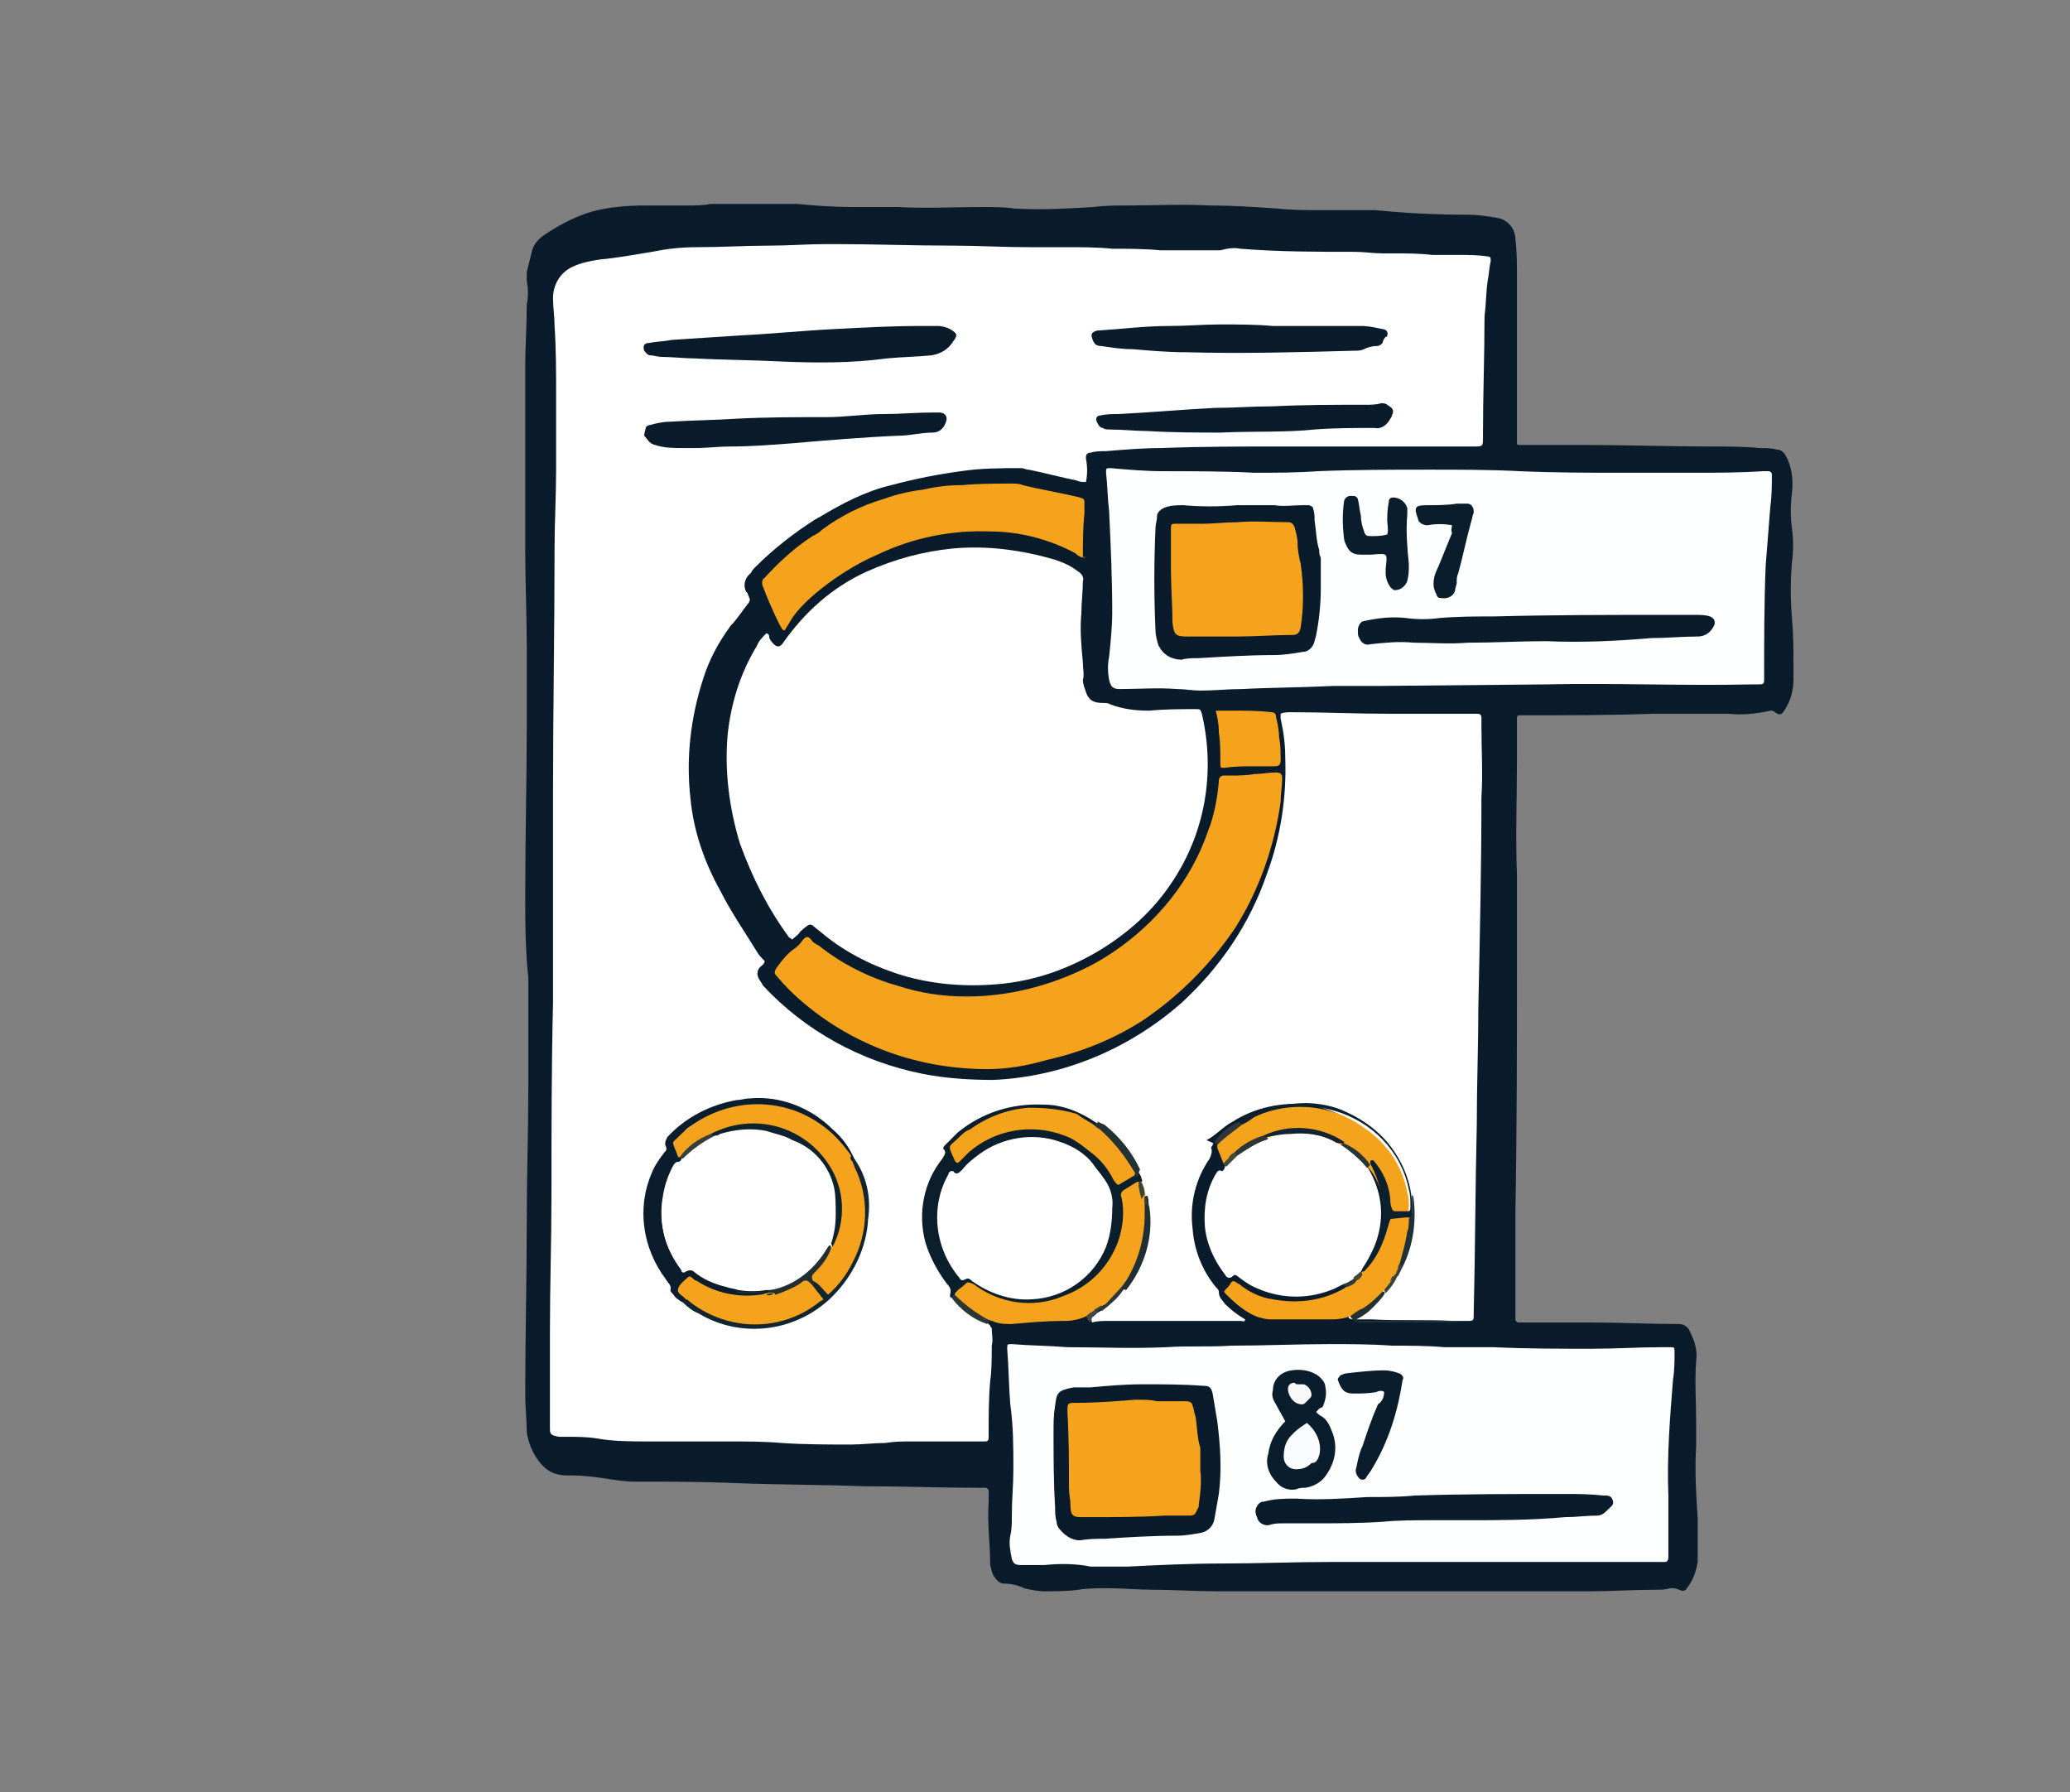 <?xml version="1.0" encoding="utf-8"?>
<!-- Generator: Adobe Illustrator 26.2.1, SVG Export Plug-In . SVG Version: 6.00 Build 0)  -->
<svg version="1.1" id="Layer_1" xmlns="http://www.w3.org/2000/svg" xmlns:xlink="http://www.w3.org/1999/xlink" x="0px" y="0px"
	 viewBox="0 0 134 116" style="enable-background:new 0 0 134 116;" xml:space="preserve">
<rect x="0" y="0" width="134" height="116" fill="#808080" stroke="none"/>
<style type="text/css">
	.st0{clip-path:url(#SVGID_00000070119733516906505800000018327279913168484262_);}
	.st1{fill:#0A1C2C;}
	.st2{fill:#FFFFFF;}
	.st3{fill:#FEFFFF;}
	.st4{fill:#F5A31D;}
	.st5{fill:#F4A31D;}
	.st6{fill:#233134;}
	.st7{fill:#2C3634;}
	.st8{fill:#2E3838;}
	.st9{fill:#44493A;}
	.st10{fill:#2E3B3D;}
	.st11{fill:#424844;}
	.st12{fill:#0B1E2C;}
	.st13{fill:#0B1D2D;}
	.st14{fill:#0C202D;}
	.st15{fill:#132530;}
	.st16{fill:#202F34;}
	.st17{fill:#253234;}
	.st18{fill:#1F3038;}
	.st19{fill:#2B3839;}
	.st20{fill:#37413E;}
	.st21{fill:#39433F;}
	.st22{fill:#333E3E;}
	.st23{fill:#373D33;}
	.st24{fill:#0A1D2D;}
	.st25{fill:#132430;}
	.st26{fill:#283536;}
	.st27{fill:#2C3635;}
	.st28{fill:#424738;}
	.st29{fill:#3D4337;}
	.st30{fill:#212F31;}
	.st31{fill:#353F3B;}
	.st32{fill:#FBFCFD;}
	.st33{fill:#F8F8F8;}
	.st34{fill:#0E222D;}
</style>
<g>
	<defs>
		<rect id="SVGID_1_" x="33.8" y="13.2" width="82.3" height="89.8"/>
	</defs>
	<clipPath id="SVGID_00000006668056128540107810000011476211847747460265_">
		<use xlink:href="#SVGID_1_"  style="overflow:visible;"/>
	</clipPath>
	
		<g id="Group_3851" transform="translate(0 0)" style="clip-path:url(#SVGID_00000006668056128540107810000011476211847747460265_);">
		<path id="Path_15141" class="st1" d="M34,58.3c0-4.3,0.1-7.9,0.1-11.4c0-1.7,0-3.3,0-5c0-2.1-0.1-4.2-0.1-6.3c0-2.3,0-4.5,0-6.8
			c0-1.7,0-3.4,0-5.1c0-1.3,0.1-2.6,0.1-4c0.1-0.5,0.1-1,0-1.5c0-0.2,0-0.4,0-0.6c0.1-0.4,0.2-0.8,0.3-1.2c0.1-0.6,0.5-1,1-1.3
			c0.9-0.6,1.9-1.1,2.9-1.4c1.1-0.3,2.3-0.4,3.5-0.4c0.9,0,1.8,0,2.7,0c0.5,0,1,0,1.5-0.1c1.8-0.2,3.7-0.2,5.6,0
			c1.1,0.1,2.3,0.2,3.5,0.2c1,0,2,0,3,0c1.8,0.1,3.7,0,5.5,0c0.7,0,1.4,0,2.1,0.1c1.7,0.1,3.4,0,5.1-0.1c0.7-0.1,1.5-0.1,2.3-0.1
			c1.7,0,3.4-0.1,5.2,0c1.5,0,2.9,0.1,4.4,0.2c0.9,0.1,1.8,0.1,2.7,0.1c1,0,2.1,0,3.1,0c0.2,0,0.3,0,0.5,0c2,0.2,4,0.3,6.1,0.3
			c0.6,0,1.2,0.1,1.8,0.2c0.7,0.1,1.2,0.7,1.2,1.4c0.1,0.8,0.1,1.6,0.1,2.5c0,2.2,0,4.4,0,6.6c0,1.2,0,2.5,0,3.7c0,0.1,0,0.2,0,0.4
			c0,0.1,0.1,0.1,0.1,0.1c0.1,0,0.2,0,0.4,0c1.2,0,2.5,0,3.7,0c2.8,0,5.6,0.1,8.3,0.1c1.1,0,2.2,0,3.2,0.1c0.4,0,0.8,0,1.1,0.1
			c0.3,0,0.5,0.2,0.6,0.4c0.4,0.7,0.5,1.6,0.4,2.4c-0.1,0.8-0.1,1.6,0,2.3c0.1,0.7,0.1,1.5,0,2.2c-0.1,1.2-0.1,2.4,0,3.6
			c0.1,1.1,0.1,2.1,0.1,3.2c0,0.3,0,0.5,0,0.8c0,0.7-0.2,1.4-0.6,2c-0.2,0.3-0.3,0.3-0.6,0.1c-0.1-0.1-0.2-0.1-0.3-0.1
			c-0.9,0.2-1.8,0.3-2.7,0.2c-1.6,0-3.3,0-4.9,0c-2.8,0.1-5.6,0.1-8.4,0.1c0,0-0.1,0-0.1,0c-0.3,0-0.3,0-0.3,0.3c0,0.5,0,0.9,0,1.4
			c0,0.4,0,0.8,0,1.1c0,2.5-0.1,5,0,7.6c0,1.7,0,3.5,0,5.2c0,5.5,0,11-0.1,16.5c0,2.2,0,4.4,0,6.6c0,0.1,0,0.2,0,0.4
			c0,0.1,0.1,0.2,0.2,0.2c0.1,0,0.3,0,0.4,0c1.4,0,2.9,0,4.3,0c1.9,0,3.8,0.1,5.7,0.1c0.3,0,0.6,0.2,0.7,0.5
			c0.3,0.6,0.5,1.2,0.4,1.9c-0.1,1.3,0,2.6,0,4c0,0.5,0,1,0,1.5c-0.1,1.6,0,3.2,0.1,4.7c0,0.9,0,1.8,0,2.8c-0.1,0.6-0.3,1.2-0.7,1.7
			c-0.1,0.2-0.3,0.2-0.5,0.1c0,0,0,0,0,0c-0.2-0.1-0.4-0.1-0.6-0.1c-0.3,0.1-0.6,0.1-1,0.1c-1.4,0-2.8,0.1-4.2,0.1
			c-6.1,0-12.2,0-18.3,0.1c-2,0-4,0-5.9-0.1c-1.3,0-2.7-0.1-4-0.1c-1,0-2-0.1-3-0.1c-0.6,0-1.3,0-1.9,0.1c-0.7,0.1-1.5,0.1-2.2,0.1
			c-0.4,0-0.9-0.1-1.3-0.2c-0.4-0.2-0.9-0.3-1.3-0.3c-0.2,0-0.4-0.1-0.6-0.4c-0.2-0.2-0.2-0.5-0.3-0.8c0-1.4-0.2-2.7-0.1-4.1
			c0-0.2,0-0.5,0-0.7c0-0.1-0.1-0.2-0.2-0.2c0,0,0,0,0,0c-0.2,0-0.3,0-0.5,0c-2.5,0-4.9-0.1-7.4-0.1c-2.7-0.1-5.5-0.1-8.2-0.2
			c-2.2-0.1-4.4-0.1-6.6-0.1c-0.6,0-1.3-0.1-1.9-0.2c-0.7-0.1-1.4-0.2-2.2-0.2c-0.4,0-0.7,0-1-0.1c-0.4-0.1-0.8-0.4-1.1-0.8
			c-0.4-0.5-0.7-1.2-0.8-1.9c0-0.8-0.1-1.6-0.1-2.4c0-3.8,0.1-7.5,0.1-11.3c0-2.9,0.1-5.8,0.1-8.7c0-2.3,0-4.7,0-7
			C34,61.4,34,59.5,34,58.3"/>
		<path id="Path_15142" class="st2" d="M78.5,74.1c0,0.1-0.1,0.1-0.1,0.2c0.1,0.2,0,0.5-0.1,0.7c-0.9,1.3-1.3,2.9-1.1,4.5
			c0.1,1.4,0.6,2.7,1.5,3.8c0.1,0.1,0.2,0.2,0.2,0.3c0,0.4,0.2,0.5,0.4,0.8c0.4,0.4,0.8,0.7,1.3,1c0,0.2-0.2,0.1-0.3,0.1
			c-1.2,0-2.4,0-3.6,0c-1.7,0-3.3,0-5,0c-0.3,0-0.7,0-1,0.1c-0.2-0.4,0.2-0.4,0.3-0.6c0.2-0.1,0.3-0.2,0.5-0.3
			c0.5-0.4,0.9-0.9,1.3-1.3c1.1-1.5,1.6-3.3,1.4-5.1c0-0.2,0-0.4-0.1-0.6c0-0.1,0-0.1,0-0.2c0-0.3-0.1-0.6-0.2-0.8
			c0-0.2-0.1-0.3-0.2-0.5c-0.6-1.3-1.5-2.5-2.7-3.3c-2.5-1.8-5.7-1.3-8,0.2c-0.3,0.2-0.7,0.4-1,0.7c-0.3,0.3-0.6,0.5-0.5,1
			c0,0.3-0.2,0.5-0.3,0.7c-1.6,2.3-1.4,5.4,0.4,7.6c0.2,0.3,0.4,0.6,0.4,0.9c0.4,0.5,0.9,1,1.4,1.3c0.3,0.1,0.5,0.3,0.7,0.5
			c0,0.1,0.1,0.1,0.1,0.2c0,0.4,0.1,0.7,0,1.1c0,0.8,0,1.6-0.1,2.3c-0.1,1.1-0.1,2.3-0.1,3.4c0,0.1,0,0.1,0,0.2
			c0,0.3-0.1,0.3-0.3,0.3c-0.1,0-0.2,0-0.4,0c-1.5,0-2.9,0-4.4,0c-0.5,0-1,0-1.6,0.1c-0.7,0-1.5,0.1-2.2,0.1c-1.5,0-3,0-4.5-0.1
			c-1.1-0.1-2.3-0.1-3.4-0.1c-1.7,0-3.5,0-5.2,0c-1.1,0-2.3,0-3.4-0.2c-0.6-0.1-1.3-0.1-1.9-0.1c-0.2,0-0.3,0-0.5,0
			c-0.6-0.1-0.6-0.2-0.6-0.6c0-2.1,0-4.1,0-6.2c0-3,0.1-5.9,0.1-8.9c0-4.1,0-8.2,0.1-12.4c0-2,0-4,0-5.9c0-2.5,0-5.1,0-7.6
			c0-5.3,0.1-10.6,0.1-15.9c0-1.7,0.1-3.4,0.1-5.1c0-1.6,0-3.3,0-4.9c0-1.5,0-2.9-0.1-4.4c0-0.6-0.1-1.2-0.1-1.8
			c0-0.8,0.4-1.6,1.2-2c0.6-0.3,1.2-0.4,1.8-0.5c1.1-0.1,2.2-0.3,3.4-0.5c1-0.2,1.9-0.3,2.9-0.3c1.6,0,3.2-0.1,4.7-0.1
			c1.2,0,2.5-0.1,3.7-0.1c0.2,0,0.4,0,0.6,0c2.5,0,5,0.1,7.6,0.1c1.6,0,3.2,0.1,4.9,0.1c0.8,0,1.7,0,2.5,0c1,0,1.9,0,2.9,0.1
			c1,0,2.1,0,3.1,0.1c1.1,0,2.2,0,3.3,0c0.2,0,0.4,0,0.6,0c0.4-0.1,0.8-0.2,1.3-0.1c2.5,0.2,4.9,0.2,7.4,0.2c0.6,0,1.2,0.1,1.8,0.1
			c0.2,0,0.5,0,0.7,0c0.8,0,1.7,0,2.5,0.1c0.6,0,1.1,0,1.7,0c0.6,0,1.3,0,1.9,0.1c0.2,0,0.2,0.1,0.2,0.3c-0.1,0.4-0.1,0.8-0.2,1.3
			c-0.1,0.7-0.1,1.5-0.2,2.3c0,2.5-0.1,5.1-0.1,7.6c0,0.1,0,0.1,0,0.2c0,0.6,0,0.6-0.6,0.6c-0.6,0-1.1,0-1.7,0c-1,0-1.9,0-2.9,0
			c-2.7,0-5.3,0-8,0c-2.5,0-5.1,0-7.6,0.1c-1.2,0-2.4,0.1-3.6,0.2c-0.3,0-0.7,0-1,0.1c-0.2,0-0.3,0.1-0.3,0.3c0,0,0,0.1,0,0.1
			c0.1,0.5,0.1,1,0,1.5c-0.2,0-0.4,0-0.6-0.1c-1-0.2-2.1-0.5-3.1-0.7c-0.2,0-0.3-0.1-0.5-0.1c-1.3,0-2.6,0-3.9,0.2
			c-1.5,0.2-3,0.5-4.5,0.9c-1.7,0.4-3.2,1.2-4.7,2.1c-0.1,0-0.1,0.1-0.2,0.1c-1.4,0.9-2.7,1.9-3.9,3.1c-0.1,0.1-0.2,0.2-0.3,0.4
			c-0.4,0.3-0.5,0.8-0.3,1.2c0,0,0.1,0.1,0.1,0.1c0,0.1,0.1,0.2,0.1,0.3c0.1,0.1,0,0.3-0.1,0.4c-0.4,0.5-0.7,1-1.1,1.4
			c-0.8,1.1-1.4,2.2-1.8,3.5c-0.8,2.5-1.1,5.1-0.8,7.7c0.2,2.1,0.9,4.1,1.9,5.9c0.7,1.4,1.6,2.7,2.4,4c0.1,0.2,0.3,0.4,0.5,0.6
			c0,0.2-0.2,0.3-0.3,0.4c-0.2,0.2-0.2,0.5-0.1,0.7c0.1,0.2,0.2,0.3,0.3,0.5c2.7,2.9,6.3,4.9,10.3,5.7c1.5,0.3,3.1,0.4,4.6,0.4
			c4.5-0.2,8.8-2,12.2-5c2.5-2.3,4.4-5.1,5.5-8.3c0.9-2.4,1.3-5,1.2-7.6c0-0.8-0.1-1.6-0.3-2.5c0-0.1,0-0.2,0-0.3
			c0.2-0.1,0.5-0.1,0.7-0.1c2.1,0,4.2,0.1,6.3,0.1c1.7,0,3.5,0,5.2,0c0.9,0,0.8-0.1,0.8,0.8c0,1.5,0.1,3.1,0,4.6
			c0,4.5-0.1,9-0.2,13.6c0,2.5-0.1,5-0.1,7.6c-0.1,4.1-0.1,8.2-0.2,12.2c0,0.1,0,0.1,0,0.2c0,0.3-0.1,0.3-0.4,0.3
			c-0.3,0-0.6,0-0.9,0c-1.8-0.1-3.5,0-5.3-0.1c-0.4,0-0.7,0-1.1,0c-0.1,0-0.3,0-0.4-0.1c0-0.1,0.1-0.3,0.2-0.4
			c0.5-0.4,1-0.8,1.4-1.2c0.4-0.3,0.7-0.8,0.9-1.3c0.1-0.2,0.2-0.4,0.3-0.7c0.6-1.4,0.8-2.9,0.6-4.4c-0.6-3-3-5.3-6-5.8
			c-1.7-0.2-3.5,0.2-4.9,1.1c-0.6,0.3-1.1,0.9-1.7,1.2l0,0C78.6,74,78.6,74,78.5,74.1"/>
		<path id="Path_15143" class="st2" d="M51.3,60.8c-0.1,0-0.1-0.1-0.2-0.1c-1.4-1.9-2.4-3.9-3.2-6.1c-0.7-2.3-1-4.7-0.8-7
			c0.2-2,0.8-4,1.9-5.8c0.1-0.3,0.4-0.6,0.6-0.8c0.2,0,0.2,0.2,0.2,0.3c0.1,0.2,0.2,0.3,0.3,0.4c0.2,0.2,0.4,0.2,0.6-0.1
			c1.4-2,3.2-3.6,5.4-4.6c1.8-0.8,3.6-1.3,5.6-1.5c2.2-0.2,4.4,0.1,6.5,0.7c0.6,0.2,1.1,0.4,1.6,0.8c0.2,0.1,0.4,0.4,0.3,0.6
			c0,0.7-0.1,1.4-0.1,2.1c-0.1,1.1,0,2.1,0.1,3.2c0,0.4,0.1,0.8,0,1.1c0,0.3,0.1,0.5,0.2,0.8c0.2,0.6,0.6,0.7,1.1,0.7
			c0.2,0,0.3,0,0.5,0.1c0.8,0.3,1.6,0.4,2.5,0.4c1-0.1,2-0.1,3-0.1c0.3,0,0.3,0,0.4,0.3c0.9,3.8,0.2,7.8-2,11
			c-1.2,1.8-2.8,3.2-4.6,4.3c-2,1.2-4.2,2-6.6,2.2c-2.2,0.2-4.5,0-6.6-0.7c-1.8-0.6-3.5-1.5-4.9-2.7c-0.7-0.5-0.5-0.7-1.3,0
			C51.7,60.5,51.5,60.6,51.3,60.8"/>
		<path id="Path_15144" class="st3" d="M100,44.3l-10.9,0.1c-0.9,0-1.8,0-2.8,0c-2,0.1-4,0.1-5.9,0.2c-0.9,0-1.8,0.1-2.7,0.1
			c-0.5,0-1-0.1-1.5-0.1c-1.2-0.1-2.5,0-3.7,0c-0.4,0-0.6-0.1-0.7-0.6c-0.1-0.5-0.1-1,0-1.5c0.1-1,0.2-1.9,0.2-2.9
			c0-2.2-0.1-4.3-0.2-6.5c-0.1-0.8-0.1-1.6-0.2-2.5c0-0.3,0-0.3,0.3-0.3c1.1,0.1,2.3,0.2,3.4,0.2c2,0,3.9,0,5.9,0.1
			c1.4,0,2.7,0,4.1-0.1c2.4-0.1,4.9-0.1,7.3-0.1c1.9,0,3.9,0,5.8,0.1c2.2,0.1,4.5,0.1,6.7,0.1c1.5,0,3,0,4.5,0c1.5,0,3,0,4.5-0.1
			c0.1,0,0.3,0,0.4,0c0.1,0,0.2,0.1,0.2,0.2c0,0.7,0,1.4-0.1,2.1c-0.1,1.3-0.2,2.5-0.3,3.8c-0.1,2.4-0.1,4.9-0.1,7.3
			c0,0.4,0,0.4-0.5,0.4c-0.1,0-0.2,0-0.4,0C109,44.4,104.5,44.2,100,44.3"/>
		<path id="Path_15145" class="st3" d="M95.4,101.1c-3.1,0-6.1,0-9.2,0c-2.4,0-4.8,0.1-7.1,0.1c-2,0-4.1,0.1-6.1,0.2
			c-0.2,0-0.4,0-0.6,0c-0.6,0-1.2,0-1.8,0c-1-0.2-2-0.2-3-0.1c-0.3,0-0.6,0-0.8,0c-0.2,0-0.5,0-0.7,0c-0.4,0-0.5-0.1-0.6-0.4
			c-0.1-0.5-0.2-1-0.1-1.5c0.1-0.4,0.1-0.8,0.1-1.3c0-1,0.1-2,0.1-3c0-1.4,0-2.8-0.2-4.2c-0.1-1.2-0.1-2.4-0.2-3.6
			c0-0.3,0-0.3,0.3-0.3c1.2,0.1,2.4,0.1,3.6,0.2c2.1,0,4.2,0.1,6.4,0c1.4-0.1,2.8,0,4.2-0.1c2.1,0,4.3-0.1,6.4-0.1
			c1.3,0,2.6,0,4,0.1c1.1,0,2.3,0,3.4,0.1c1.1,0,2.2,0,3.2,0c2.1,0.1,4.2,0.1,6.4,0.1c1.5,0,3-0.1,4.5-0.1c0.2,0,0.3,0,0.5,0
			c0.3,0,0.3,0,0.3,0.3c0,0.6,0,1.2-0.1,1.8c-0.2,2.5-0.4,5-0.3,7.5c0,1.3,0,2.7,0,4c0,0.2-0.1,0.3-0.2,0.3L95.4,101.1
			C95.4,101.1,95.4,101.1,95.4,101.1"/>
		<path id="Path_15146" class="st4" d="M63.9,69.2c-4.4,0-8.6-1.5-11.9-4.3c-0.6-0.5-1.2-1.1-1.7-1.7c-0.2-0.2-0.2-0.3,0-0.6
			c0.3-0.4,0.6-0.8,1-1.1c0.3-0.2,0.5-0.4,0.7-0.7c0.2-0.2,0.3-0.2,0.5,0c0.1,0.2,0.3,0.3,0.5,0.4c1.5,1.2,3.3,2.1,5.1,2.6
			c1.5,0.5,3,0.7,4.5,0.7c2.7,0,5.4-0.7,7.8-1.9c0.6-0.3,1.1-0.6,1.7-1c2.8-1.9,5-4.6,6.1-7.8c0.4-1,0.6-2.1,0.7-3.2
			c0,0,0-0.1,0-0.1c0-0.1,0.1-0.3,0.3-0.3c0,0,0,0,0,0c0.1,0,0.2,0,0.4,0c0.5,0,1.1,0,1.6-0.1c0.5,0,0.9-0.1,1.4-0.1
			c0.3,0,0.4,0.1,0.4,0.4c0,0.5-0.1,1-0.1,1.5c-0.4,2.9-1.4,5.7-2.9,8.1c-1.6,2.4-3.7,4.5-6.1,6.1c-1.9,1.2-3.9,2-6.1,2.5
			C66.4,69,65.2,69.2,63.9,69.2"/>
		<path id="Path_15147" class="st2" d="M87,83.1c-0.2,0.1-0.4,0.2-0.6,0.3c-1.6,0.7-3.4,0.7-5,0c-0.5-0.2-0.9-0.5-1.3-0.8
			c-0.1-0.1-0.2-0.1-0.3,0c-0.2,0.2-0.4,0.1-0.5-0.1c-0.7-0.9-1.2-2-1.3-3.1c-0.1-1.2,0.1-2.4,0.7-3.4c0.1-0.2,0.2-0.3,0.4-0.2
			c0.1,0,0.2-0.2,0.2-0.3c0.1-0.4,0.4-0.6,0.6-0.9c0.6-0.5,1.3-0.9,2.1-1.1c1.5-0.5,3.2-0.3,4.6,0.4c0.7,0.4,1.4,0.9,1.9,1.6
			c1.4,2.3,1.1,4.6-0.4,6.8c-0.2,0.2-0.3,0.4-0.5,0.5C87.6,83,87.3,83,87,83.1"/>
		<path id="Path_15148" class="st4" d="M70.2,36.1c-0.2,0-0.4-0.1-0.6-0.3c-1.7-0.9-3.6-1.4-5.5-1.4c-2.5-0.1-5,0.4-7.3,1.5
			c-1.4,0.6-2.8,1.5-4,2.5c-0.7,0.6-1.3,1.2-1.7,1.9c-0.1,0.2-0.2,0.3-0.3,0.5c-0.2,0-0.2-0.2-0.3-0.3c-0.4-0.8-0.8-1.7-1.1-2.5
			c-0.1-0.2-0.1-0.5,0.1-0.6c0.9-1,2-2,3.1-2.7c0.2-0.1,0.4-0.2,0.6-0.4c1.2-0.9,2.6-1.6,4-2c0.8-0.3,1.7-0.5,2.5-0.6
			c0.9-0.2,1.7-0.3,2.6-0.3c1.1-0.1,2.2-0.1,3.2-0.1c0.2,0,0.5,0,0.7,0.1c1.2,0.3,2.5,0.5,3.7,0.8c0.3,0.1,0.3,0.1,0.3,0.4
			c0,0.2,0,0.4,0,0.6c-0.1,1-0.1,1.9-0.1,2.9C70.3,36,70.3,36,70.2,36.1"/>
		<path id="Path_15149" class="st4" d="M70.3,85.2c-0.4,0.2-0.9,0.3-1.4,0.3c-1.2,0-2.3,0.1-3.4,0.2c-0.3,0-0.7,0-1-0.1
			c-0.1,0-0.2-0.1-0.3-0.1c-1-0.3-1.8-0.9-2.4-1.7c0.5-0.9,0.7-1,1.6-0.5c2.8,1.8,6.5,0.9,8.2-1.9c0.2-0.3,0.4-0.7,0.5-1.1
			c0.3-0.8,0.4-1.7,0.3-2.6c0-0.6,0.4-1.1,1.1-1.2c0.1,0,0.3,0,0.4,0c0.2,0.3,0.2,0.7,0.3,1.1c0.3,2-0.2,3.9-1.4,5.5
			c-0.3,0.5-0.7,0.9-1.2,1.3l-0.2,0.1l-0.1,0.1c-0.1,0.1-0.2,0.2-0.4,0.3C70.8,85.1,70.5,85.2,70.3,85.2"/>
		<path id="Path_15150" class="st4" d="M87.4,85.2c-0.3,0.1-0.7,0.2-1.1,0.2c-1.3,0-2.7,0-4,0c-0.4,0-0.7-0.1-1-0.2
			c-0.7-0.3-1.3-0.8-1.9-1.4c-0.2-0.2-0.2-0.2,0-0.4c0.1-0.1,0.2-0.2,0.3-0.4c0.1-0.1,0.2-0.1,0.3,0c0,0,0,0,0,0
			c0.1,0,0.1,0.1,0.2,0.1c0.6,0.5,1.4,0.9,2.2,1c1.6,0.3,3.2,0.1,4.6-0.7c0.1-0.1,0.2-0.1,0.3-0.2c0.1-0.3,0.3-0.4,0.5-0.5
			c0.2-0.2,0.3-0.3,0.5-0.5c0.6-0.7,1-1.6,1.3-2.5c0.2-0.9,0.8-1.2,1.8-0.9c0.1,1-0.1,1.9-0.5,2.8c0,0.1-0.1,0.2-0.2,0.4
			c0,0.1-0.1,0.2-0.1,0.2c0,0,0,0.1-0.1,0.1c0,0-0.1,0.1-0.1,0.1c0,0,0,0,0,0.1c0,0.1-0.1,0.1-0.1,0.2c0,0,0,0.1-0.1,0.1
			c0,0.1-0.1,0.1-0.1,0.2c-0.1,0.2-0.3,0.4-0.5,0.5C89,84.4,88.3,84.9,87.4,85.2"/>
		<path id="Path_15151" class="st5" d="M79.2,75.3l-0.4-1c0,0,0-0.1,0-0.1c0,0,0,0,0,0c0,0,0-0.1,0-0.1c0.3-0.8,1-1,1.6-1.4
			c2.5-1.5,5.6-1.4,7.9,0.3c1.5,1,2.5,2.5,2.8,4.2c0.1,0.3,0.1,0.5,0.1,0.8c0,0.5-0.2,0.8-0.7,0.8c-0.5,0-0.9-0.2-0.9-0.7
			c-0.1-0.9-0.4-1.8-1-2.5c-0.5-0.6-1.1-1.1-1.8-1.5c-1.5-0.9-3.3-1-4.9-0.4c-0.7,0.2-1.3,0.6-1.9,1.1
			C79.7,74.9,79.7,75.3,79.2,75.3"/>
		<path id="Path_15152" class="st4" d="M78.7,46c0.4,0,0.8,0,1.2,0c0.8,0,1.6,0,2.4,0.1c0.2,0,0.3,0.1,0.3,0.3
			c0.1,0.4,0.2,0.9,0.2,1.3c0.1,0.5,0.1,1,0.1,1.5c0,0.3-0.1,0.4-0.4,0.4c-0.5,0-0.9,0-1.4,0c-0.6,0-1.2,0-1.8,0.1
			c-0.3,0-0.3,0-0.3-0.3c0-0.7,0-1.4-0.1-2C78.9,46.8,78.8,46.4,78.7,46"/>
		<path id="Path_15153" class="st6" d="M87.4,85.2c0.3-0.2,0.5-0.4,0.8-0.5c0.5-0.3,0.9-0.7,1.3-1.1c0.1,0,0.2,0,0.1,0.2
			c-0.2,0.3-0.5,0.6-0.8,0.9c-0.3,0.3-0.6,0.5-1,0.7c0,0.2,0.2,0.1,0.3,0.1c1.8,0,3.6,0,5.4,0c0.3,0,0.6,0,0.9,0.1
			c-0.1,0-0.2,0-0.3,0c-2,0-4.1,0-6.1,0C87.8,85.6,87.6,85.5,87.4,85.2"/>
		<path id="Path_15154" class="st7" d="M61.8,83.8c0.7,0.7,1.4,1.2,2.3,1.7l-0.2,0.2c-0.9-0.3-1.7-0.9-2.3-1.7
			C61.7,83.9,61.7,83.8,61.8,83.8"/>
		<path id="Path_15155" class="st8" d="M80.4,72.8c-0.5,0.4-1.1,0.8-1.6,1.3l-0.2-0.2c0.4-0.5,0.9-1,1.6-1.3
			C80.3,72.7,80.4,72.7,80.4,72.8"/>
		<path id="Path_15156" class="st9" d="M79.2,75.3c0.1-0.1,0.2-0.2,0.3-0.3c0.1-0.2,0.2-0.3,0.4-0.4c0.1,0,0.2,0.1,0.2,0.2l-0.7,0.7
			C79.3,75.5,79.2,75.4,79.2,75.3"/>
		<path id="Path_15157" class="st10" d="M87.8,82.9c-0.1,0.2-0.3,0.3-0.6,0.4c-0.1-0.1-0.2-0.1-0.3-0.1l0.7-0.4
			C87.8,82.6,87.9,82.7,87.8,82.9"/>
		<path id="Path_15158" class="st11" d="M70.3,85.2c0.2-0.2,0.4-0.3,0.6-0.4c0.1,0,0.2,0,0.2,0.1c-0.1,0.1-0.2,0.2-0.3,0.3
			c-0.1,0-0.2,0.2-0.1,0.3c-0.2,0.1-0.3,0-0.3-0.2C70.4,85.3,70.3,85.3,70.3,85.2"/>
		<path id="Path_15159" class="st8" d="M78.8,74.2c0,0,0,0.1,0,0.1C78.8,74.3,78.7,74.3,78.8,74.2C78.7,74.3,78.8,74.2,78.8,74.2"/>
		<path id="Path_15160" class="st8" d="M78.5,74.1c0-0.1,0.1-0.1,0.1-0.1c0,0,0,0,0,0C78.6,74,78.6,74.1,78.5,74.1"/>
		<path id="Path_15161" class="st1" d="M50.6,23.4c-1.9-0.1-3.8-0.1-5.6-0.2c-0.7,0-1.5-0.1-2.2-0.1c-0.2,0-0.5-0.1-0.7-0.1
			c-0.2,0-0.3-0.2-0.4-0.3c-0.1-0.3,0-0.5,0.3-0.5c0.5-0.1,1-0.1,1.5-0.2c1.5-0.1,3.1-0.2,4.6-0.3c2-0.1,3.9-0.3,5.9-0.4
			c1.9-0.1,3.7-0.2,5.6-0.2c0.4,0,0.8,0,1.1,0c0.3,0,0.6,0.1,0.8,0.2c0.5,0.3,0.5,0.4,0.2,0.8c-0.3,0.5-0.8,0.8-1.4,0.9
			c-1,0.1-1.9,0.1-2.9,0.2C55.2,23.5,52.9,23.5,50.6,23.4"/>
		<path id="Path_15162" class="st1" d="M82.4,21.1c1.9,0,3.8,0,5.7,0c0.5,0,0.9,0.1,1.4,0.2c0.2,0,0.4,0.2,0.3,0.4
			c0,0.1,0,0.1-0.1,0.1c-0.1,0.1-0.2,0.3-0.2,0.4c-0.1,0.1-0.2,0.2-0.4,0.2c-0.3,0-0.6,0.1-0.8,0.2c-0.2,0.1-0.4,0.1-0.6,0.1
			c-3.6,0.1-7.3,0.2-10.9,0.1c-1.2,0-2.3-0.1-3.5-0.2c-0.7,0-1.3-0.1-2-0.2c-0.4,0-0.5-0.2-0.6-0.5c-0.1-0.3,0-0.4,0.3-0.5
			c1.6-0.1,3.1-0.3,4.7-0.3c1.1,0,2.2-0.1,3.3-0.1C80.2,21,81.3,21,82.4,21.1L82.4,21.1"/>
		<path id="Path_15163" class="st1" d="M45,29c-0.3,0-0.5,0-0.8,0c-0.6,0-1.2,0-1.8-0.2c-0.4-0.1-0.5-0.4-0.7-0.6
			c0-0.2,0.1-0.4,0.1-0.5c0-0.1,0.2-0.2,0.3-0.2c0.4-0.1,0.8-0.2,1.2-0.2c1.5-0.1,2.9-0.1,4.4-0.2c1.9-0.1,3.9-0.1,5.8-0.1
			c1.2,0,2.5-0.2,3.7-0.2c1.1,0,2.1-0.1,3.2-0.1c0.1,0,0.2,0,0.4,0c0.4,0,0.6,0.3,0.4,0.7c-0.1,0.3-0.4,0.6-0.8,0.6
			c-0.8,0-1.5,0.2-2.2,0.2c-2.3,0.1-4.7,0.3-7,0.5c-1.3,0.1-2.6,0.2-3.9,0.2C46.5,28.9,45.8,29,45,29L45,29"/>
		<path id="Path_15164" class="st1" d="M79,28c-1.4,0-3.1,0-4.7-0.1c-0.8,0-1.6-0.1-2.5-0.1c-0.1,0-0.3,0-0.4-0.1
			c-0.2,0-0.3-0.2-0.4-0.4c-0.1-0.2,0-0.4,0.2-0.4c0.4-0.1,0.8-0.1,1.2-0.1c2.1-0.1,4.2-0.3,6.3-0.4c1.2,0,2.4-0.1,3.7-0.1
			c2-0.1,4-0.1,6-0.1c0.3,0,0.7,0,1-0.1c0.1,0,0.3,0,0.4,0.1c0.3,0.2,0.5,0.3,0.3,0.7c0,0.1-0.1,0.2-0.1,0.2c-0.2,0.4-0.6,0.7-1,0.6
			c-1.3,0-2.6,0-3.9,0.1C83.2,28,81.2,27.9,79,28"/>
		<path id="Path_15165" class="st12" d="M61.8,83.8L61.6,84c-0.1,0-0.1-0.1-0.1-0.2c0.1-0.3,0-0.5-0.2-0.7c-0.6-0.8-1.1-1.7-1.4-2.7
			c-0.5-1.9-0.1-3.9,1.1-5.4c0.1-0.2,0.3-0.4,0.1-0.6c-0.1-0.1,0-0.2,0.1-0.3c0.3-0.3,0.5-0.5,0.8-0.8c1.6-1.3,3.5-1.9,5.6-1.8
			c1.2,0,2.4,0.5,3.4,1.2c0,0.1,0,0.2-0.2,0.2c-0.9-0.3-1.8-0.6-2.7-0.8c-2.2-0.4-4.4,0.3-6,1.8c-0.2,0.1-0.3,0.3-0.3,0.5
			c0,0.2,0,0.3,0.2,0.4c0.2,0.1,0.2-0.1,0.3-0.2c2.4-2.4,6.4-2.4,8.8,0c0.3,0.3,0.6,0.7,0.8,1c0.6,0.7,0.5,0.8,1.4,0.3
			c0.1-0.1,0.3-0.1,0.4,0c0.1,0.1,0.2,0.3,0.2,0.4c0.1,0.2,0,0.2-0.1,0.2c-0.1-0.1-0.2-0.1-0.2,0c-0.3,0.2-0.5,0.3-0.8,0.5
			c-0.2,0.1-0.3,0.3-0.2,0.5c0.2,0.9,0.1,1.9-0.2,2.8c-0.6,1.7-1.9,3-3.6,3.6c-1.9,0.8-4.1,0.5-5.8-0.8c-0.3-0.2-0.3-0.2-0.5,0
			C62.2,83.4,61.9,83.5,61.8,83.8"/>
		<path id="Path_15166" class="st13" d="M44.2,84.3c-0.2-0.1-0.5-0.3-0.6-0.5c-0.1-0.1-0.2-0.2-0.2-0.3c0.1-0.3-0.2-0.5-0.3-0.7
			c-1.5-2-1.9-4.6-0.9-6.9c0.2-0.5,0.5-0.9,0.8-1.3c0.1-0.1,0.2-0.2,0.1-0.4c-0.1-0.2,0-0.4,0.1-0.6c1.2-1.3,2.8-2.1,4.5-2.4
			c0.3,0,0.5-0.1,0.8-0.1c2-0.2,4,0.6,5.4,2c0.6,0.5,1.1,1.2,1.4,1.9c0.1,0.1,0,0.2-0.1,0.2c-0.4,0-0.5-0.4-0.7-0.7
			c-2.3-3.1-6.7-3.8-9.8-1.6c0,0,0,0,0,0c-0.2,0.1-0.4,0.3-0.5,0.5c-0.5,0.5-0.6,0.7-0.1,1.3c0.1,0.1,0.1,0.2,0.1,0.3
			c-0.4,0.6-0.8,1.2-1.1,1.8c-0.5,1.7-0.3,3.5,0.7,4.9c0.1,0.1,0.2,0.3,0.3,0.3c1.3,0.1,2.3,1.1,3.6,1.2c0.6,0.1,1.1,0.1,1.7,0
			c0.1,0,0.2,0,0.3,0c0.2,0,0.4,0,0.5,0.2c0,0.1-0.1,0.1-0.1,0.2c-0.2,0.1-0.3,0.1-0.5,0.2c-1.4,0.4-2.8,0.2-4.1-0.5
			c-0.1-0.1-0.2-0.1-0.4-0.2c-0.3-0.1-0.5-0.4-0.8-0.1c-0.4,0.3,0,0.5,0.1,0.8c0,0.1,0,0.1,0,0.2C44.4,84.3,44.4,84.3,44.2,84.3"/>
		<path id="Path_15167" class="st14" d="M80.4,72.8l-0.2-0.2c0.3-0.2,0.6-0.4,0.9-0.5c1.1-0.4,2.2-0.7,3.4-0.7
			c0.9,0,1.9,0.2,2.7,0.6c1.3,0.6,2.4,1.5,3.1,2.6c0.8,1.2,1.2,2.6,1.1,4c0,0.2-0.1,0.3-0.2,0.2c-0.1,0-0.1,0-0.2,0l-1,0.1
			c-0.1,0.3-0.2,0.7-0.3,1c-0.3,0.9-0.7,1.7-1.4,2.4c-0.1,0-0.2,0-0.1-0.2c0.4-0.6,0.7-1.2,1-1.9c0.6-1.6,0.3-3.4-0.5-4.9
			c0-0.2,0-0.2,0.2-0.2c0.6,0.7,1,1.5,1.1,2.5c0,0.2,0,0.4,0.1,0.6c0,0.1,0.1,0.2,0.2,0.2c0.3,0,0.5,0,0.8,0c0.2,0,0.2-0.1,0.2-0.3
			c0-0.4,0-0.8-0.1-1.1c-0.5-2.5-2.4-4.4-4.8-5.1c-1.7-0.5-3.6-0.4-5.2,0.4C80.8,72.6,80.6,72.7,80.4,72.8"/>
		<path id="Path_15168" class="st15" d="M44.2,84.3l0.2-0.2c0.3-0.1,0.5,0.1,0.7,0.3c2.1,1.5,4.9,1.5,7.1,0.2
			c0.7-0.4,0.7-0.4,0.3-1.2c0-0.1-0.1-0.2-0.1-0.3c0-0.1,0.1-0.2,0.2-0.2c0.1,0,0.1,0,0.2,0c0.9,0.5,0.9,0.5,1.5-0.3
			c1.4-1.8,1.8-4.3,1-6.4c-0.1-0.3-0.4-0.6-0.2-1l0.2-0.2c0.8,1.1,1.1,2.5,0.9,3.9c-0.1,1.9-1,3.7-2.3,5c-2.3,2.3-5.9,2.8-8.7,1.1
			C44.9,84.9,44.5,84.6,44.2,84.3"/>
		<path id="Path_15169" class="st16" d="M72.6,83.3c0.1-0.1,0.2-0.3,0.3-0.4c0.8-1.3,1.2-2.8,1.2-4.3c0-0.3,0-0.6,0-0.9
			c0-0.1-0.1-0.3,0.2-0.3c0,0,0,0.1,0,0.1c0.1,0.2,0,0.4,0.1,0.6c0.3,1.9-0.3,3.9-1.5,5.4C72.6,83.4,72.5,83.4,72.6,83.3"/>
		<path id="Path_15170" class="st17" d="M73.7,76.1l-0.3,0.1C72.8,75,72,74,71,73.1c-0.1-0.1-0.1-0.2-0.1-0.3l0.2-0.2
			c0.1,0.1,0.2,0.1,0.4,0.2c1,0.8,1.8,1.8,2.3,2.9C73.7,75.9,73.7,76,73.7,76.1"/>
		<path id="Path_15171" class="st18" d="M91.2,78.9c0.1-0.1,0.2-0.3,0.2-0.4c0-0.4,0-0.8,0-1.2c0,0.1,0.1,0.1,0.1,0.2
			c0.2,1.5,0,3.1-0.7,4.5c-0.1,0-0.2,0-0.2-0.2c0.2-0.7,0.4-1.4,0.5-2.1C91.2,79.5,91.2,79.2,91.2,78.9"/>
		<path id="Path_15172" class="st19" d="M72.6,83.3l0.1,0.2c-0.3,0.5-0.8,0.9-1.3,1.3c-0.1,0.1-0.2,0-0.1-0.1l0,0
			c0,0,0.1-0.1,0.1-0.1L72.6,83.3"/>
		<path id="Path_15173" class="st20" d="M89.7,83.7l-0.1-0.2L90,83c0,0,0.1-0.1,0.1-0.2l0,0c0.1-0.1,0.1-0.2,0.2-0.3v0
			c0,0,0.1-0.1,0.1-0.1c0.1,0,0.1,0,0.1,0.1C90.3,83,90,83.4,89.7,83.7"/>
		<path id="Path_15174" class="st21" d="M74.1,77.3c-0.1,0.1-0.1,0.2-0.2,0.3c-0.1-0.3-0.2-0.7-0.2-1l0.1-0.2
			C74,76.7,74.1,77,74.1,77.3"/>
		<path id="Path_15175" class="st22" d="M90.5,82.6h-0.1c0,0,0-0.1,0-0.1c0,0,0-0.1,0-0.1c0,0,0-0.1,0-0.1c0.1-0.1,0.1-0.1,0.1-0.2
			c0-0.1,0-0.2,0.1-0.3l0.2,0.2C90.7,82.2,90.6,82.4,90.5,82.6"/>
		<path id="Path_15176" class="st23" d="M71.3,84.5l0.1,0.1c-0.1,0.1-0.2,0.2-0.4,0.3l-0.2-0.1L71.3,84.5"/>
		<path id="Path_15177" class="st21" d="M74.2,78c-0.2-0.2-0.1-0.4-0.1-0.6C74.2,77.6,74.3,77.8,74.2,78"/>
		<path id="Path_15178" class="st1" d="M85.5,38.1c0,1-0.1,2-0.3,3c0,0.1-0.1,0.3-0.1,0.4c-0.1,0.4-0.4,0.7-0.8,0.7
			c-0.6,0.1-1.2,0.2-1.8,0.2c-1.6,0-3.2,0.1-4.9,0.2c-0.4,0-0.8,0-1.1,0.1c-0.5,0-1-0.2-1.3-0.6c-0.1-0.1-0.1-0.2-0.2-0.3
			c-0.1-0.3-0.2-0.7-0.2-1c-0.1-2.2-0.1-4.4,0-6.6c0-0.3,0.1-0.5,0.1-0.8c0-0.2,0.2-0.4,0.4-0.5c0.4-0.2,0.9-0.2,1.3-0.2
			c1.1,0.1,2.3,0.1,3.5,0c0.8,0,1.6,0,2.4,0c0.6,0.1,1.2,0,1.8,0c0.1,0,0.2,0,0.4,0c0.1,0,0.3,0.1,0.3,0.2c0.1,0.3,0.1,0.5,0.1,0.8
			c0.1,0.6,0.1,1.3,0.3,1.9c0,0.2,0,0.3,0.1,0.5C85.5,36.8,85.5,37.5,85.5,38.1"/>
		<path id="Path_15179" class="st1" d="M100.1,41.5c-1.7,0-3.4,0.1-5.1,0.1c-1.2,0.1-2.4,0-3.5,0c-0.9-0.1-1.9,0-2.8,0.1
			c-0.3,0.1-0.6-0.1-0.7-0.4c-0.1-0.1-0.1-0.3-0.1-0.5c0-0.3,0.2-0.6,0.4-0.6c0.9-0.2,1.8-0.3,2.7-0.2c0.7,0.1,1.5,0.1,2.2,0
			c1.2-0.1,2.3-0.1,3.5-0.1c3.7-0.1,7.3-0.1,11-0.1c0.7,0,1.4,0,2,0c0.4,0,0.7,0,1,0.1c0.2,0.1,0.3,0.2,0.3,0.4c0,0,0,0.1,0,0.1
			c-0.2,0.5-0.6,0.8-1.1,0.8c-1,0-2,0.1-3,0.1C104.6,41.5,102.3,41.6,100.1,41.5"/>
		<path id="Path_15180" class="st24" d="M89.8,33.8c0-0.4,0-0.8,0.1-1.3c0-0.2,0.1-0.3,0.3-0.3c0.4,0,0.8,0.3,0.9,0.7
			c0,0.1,0,0.3,0,0.4c-0.1,1.1,0,2.2,0.1,3.2c0,0.4,0,0.7-0.1,1.1c-0.1,0.3-0.4,0.6-0.8,0.6c-0.1,0-0.2-0.1-0.3-0.2
			c-0.2-0.3-0.3-0.6-0.3-0.9c0-0.1,0-0.2,0-0.3c0.1-1,0.2-1-0.9-0.9c-0.2,0-0.5,0-0.7,0c-0.4,0-0.7-0.1-0.9-0.5
			c-0.1-0.2-0.2-0.4-0.2-0.6c-0.1-0.8-0.1-1.6,0-2.3c0-0.2,0.2-0.4,0.4-0.4c0,0,0.1,0,0.1,0c0.2,0,0.3,0,0.4,0.2
			c0.1,0.4,0.1,0.7,0.2,1.1c0,0.4,0.1,0.7,0.2,1c0.1,0.3,0.2,0.3,0.5,0.3c0.3,0,0.6,0,1-0.1c0.1-0.3,0-0.6,0-1
			C89.8,33.9,89.8,33.8,89.8,33.8L89.8,33.8"/>
		<path id="Path_15181" class="st24" d="M94,34c-0.5-0.1-1.1-0.1-1.6,0c-0.3,0-0.6-0.2-0.6-0.4c-0.3-0.8-0.2-0.9,0.6-0.9
			c0.6,0,1.3,0,1.9-0.1c0.2,0,0.5,0,0.7,0c0.2,0,0.4,0.2,0.4,0.5c0,0,0,0.1,0,0.1c-0.1,0.2-0.1,0.4-0.2,0.7
			c-0.3,1.1-0.5,2.1-0.8,3.2c-0.1,0.2-0.1,0.4-0.1,0.6c0,0.2-0.1,0.3-0.1,0.5c-0.1,0.4-0.5,0.6-1,0.5c-0.1,0-0.2-0.1-0.2-0.2
			c-0.1-0.2-0.2-0.4-0.2-0.7c0-0.4,0.1-0.7,0.3-1.1c0.3-0.7,0.6-1.5,0.9-2.2C93.9,34.3,94,34.1,94,34"/>
		<path id="Path_15182" class="st1" d="M74,89.6c1.2,0,2.6,0,3.9,0.1c0.4,0,0.5,0.1,0.6,0.5c0.1,0.6,0.2,1.2,0.3,1.8
			c0.2,1.6,0.3,3.1,0.1,4.7c-0.1,0.6-0.2,1.1-0.3,1.7c-0.1,0.4-0.4,0.7-0.8,0.8c-0.5,0.1-1.1,0.2-1.6,0.2c-1.6,0-3.2,0.1-4.7,0.2
			c-0.5,0-1,0-1.6,0.1c-0.4,0-0.8-0.2-1.1-0.5c-0.2-0.2-0.4-0.4-0.4-0.7c-0.1-0.3-0.1-0.7-0.1-1c-0.1-1.6-0.1-3.2-0.1-4.8
			c0-0.6,0-1.1,0.1-1.7c0.1-0.9,0.2-1,1.2-1.2c0.4,0,0.8,0,1.1,0C71.7,89.7,72.8,89.6,74,89.6"/>
		<path id="Path_15183" class="st1" d="M94.8,98.4c-0.7,0-1.5,0-2.2,0c-1,0-2.1,0-3.1,0.1c-1.5,0.1-3,0.1-4.5,0.1
			c-0.6,0-1.3,0-1.9,0c-0.3,0-0.6,0-0.9,0.1c-0.3,0.1-0.7-0.1-0.8-0.4c0,0,0,0,0,0c0-0.1-0.1-0.2-0.1-0.3c-0.1-0.3,0.1-0.7,0.4-0.8
			c0,0,0.1,0,0.1,0c0.7-0.2,1.4-0.2,2.1-0.2c1.5,0.1,3.1,0,4.6-0.1c1,0,2.1,0,3.1-0.1c3.2-0.1,6.4-0.1,9.6-0.1c0.9,0,1.7,0,2.6,0.1
			c0.3,0,0.5,0,0.6,0.3c0.1,0.3-0.1,0.4-0.3,0.6c-0.2,0.2-0.4,0.4-0.7,0.4c-0.7,0-1.4,0.1-2.1,0.1C99.1,98.4,97,98.4,94.8,98.4"/>
		<path id="Path_15184" class="st24" d="M85.2,91.4c0.1,0.1,0.2,0.2,0.4,0.3c0.3,0.2,0.5,0.6,0.6,0.9c0.4,0.9,0.3,1.9-0.3,2.8
			c-0.3,0.5-0.8,0.8-1.4,0.9c-0.2,0-0.4,0-0.6,0.1c-0.5,0.1-1-0.1-1.3-0.5c-0.5-0.5-0.7-1.2-0.5-1.8c0.1-0.8,0.5-1.5,1.1-2.1
			c-0.2-0.4-0.4-0.7-0.6-1.1c-0.2-0.3-0.3-0.6-0.2-0.9c0-0.7,0.5-1.2,1.2-1.3c0.6-0.1,1.3,0,1.8,0.4c0.2,0.2,0.4,0.4,0.4,0.7
			c0.1,0.4,0,0.9-0.2,1.3C85.4,91.1,85.3,91.3,85.2,91.4"/>
		<path id="Path_15185" class="st24" d="M89.6,90.1c-0.1-0.1-0.3-0.1-0.5,0c-0.5,0.1-1,0.1-1.5,0.1c-0.6,0-0.8-0.3-1-0.9
			c0-0.1,0.1-0.2,0.2-0.3c0.1,0,0.2-0.1,0.3-0.1c0.8-0.1,1.7-0.2,2.5-0.2c0.4,0,0.7,0.1,1,0.2c0.2,0.1,0.3,0.3,0.2,0.4c0,0,0,0,0,0
			c-0.3,2-0.9,4-2,5.8c-0.1,0.2-0.3,0.4-0.4,0.6c-0.1,0.1-0.3,0.1-0.4,0c0,0,0,0,0,0c-0.2-0.2-0.3-0.5-0.2-0.7
			c0.1-0.5,0.2-1,0.4-1.4c0.3-0.9,0.6-1.8,1-2.7C89.5,90.7,89.6,90.4,89.6,90.1"/>
		<path id="Path_15186" class="st25" d="M81.8,73.5c1.7-0.8,3.7-0.6,5.2,0.4c0,0.1,0,0.2-0.2,0.1c-0.1,0-0.3,0-0.4-0.1
			c-0.9-0.5-1.9-0.6-2.9-0.5c-0.5,0-1,0.1-1.5,0.2C81.9,73.7,81.8,73.8,81.8,73.5"/>
		<path id="Path_15187" class="st26" d="M86.8,74.1L87,74c0.7,0.3,1.3,0.8,1.7,1.4l-0.2,0.2C88,75,87.4,74.5,86.8,74.1"/>
		<path id="Path_15188" class="st27" d="M81.8,73.5c0.1,0.1,0.2,0.1,0.3,0.2c-0.1,0.1-0.2,0.1-0.2,0.1c-0.6,0.2-1.2,0.6-1.8,1
			l-0.2-0.2C80.4,74.1,81.1,73.7,81.8,73.5"/>
		<path id="Path_15189" class="st28" d="M88.1,82.3l0.1,0.2c-0.1,0.2-0.2,0.3-0.4,0.4l-0.2-0.2L88.1,82.3"/>
		<path id="Path_15190" class="st23" d="M71.4,84.4l-0.1,0.1L71.4,84.4"/>
		<path id="Path_15191" class="st29" d="M90.2,82.6c0,0.1,0,0.2-0.2,0.3C90.1,82.7,90.1,82.6,90.2,82.6"/>
		<path id="Path_15192" class="st29" d="M90.5,82.1c0,0.1,0,0.1-0.1,0.2L90.5,82.1"/>
		<path id="Path_15193" class="st29" d="M90.4,82.4c0,0.1,0,0.1,0,0.2c0,0-0.1,0-0.1,0L90.4,82.4"/>
		<path id="Path_15194" class="st29" d="M90.1,82.8L90,83C90,82.9,90,82.9,90.1,82.8"/>
		<path id="Path_15195" class="st2" d="M72,78.2c0,0.8-0.1,1.7-0.4,2.5c-0.8,2-2.7,3.3-4.8,3.4c-1.4,0.1-2.8-0.4-3.9-1.2
			c-0.1-0.1-0.2-0.2-0.4-0.1s-0.3,0.1-0.4-0.1c-1.6-1.9-1.9-4.6-0.7-6.7c0-0.1,0.1-0.2,0.2-0.2c0,0,0.1,0,0.1,0c0,0,0,0,0,0
			c0.2,0.3,0.4,0.1,0.6-0.1c0.3-0.4,0.7-0.7,1.1-1c1.5-1.1,3.5-1.4,5.2-0.8c0.9,0.3,1.7,0.8,2.2,1.5c0.2,0.3,0.4,0.5,0.6,0.8
			C71.8,76.7,72.1,77.4,72,78.2"/>
		<path id="Path_15196" class="st5" d="M70.8,72.8c0.1,0.1,0.2,0.2,0.4,0.3c0.9,0.8,1.6,1.7,2.2,2.7c0.1,0.1,0.1,0.2,0,0.3l-1,0.6
			c-0.2-0.1-0.2-0.2-0.3-0.3c-0.4-0.8-0.9-1.4-1.6-1.9c-0.5-0.4-1-0.8-1.6-1c-2.1-0.8-4.5-0.4-6.2,1.1c-0.2,0.2-0.4,0.4-0.6,0.6
			c-0.1,0.1-0.2,0.1-0.3-0.1c-0.5-1.1-0.4-0.8,0.3-1.5c0.2-0.2,0.4-0.4,0.7-0.5c1.1-0.8,2.4-1.3,3.8-1.4c1.1,0,2.1,0.1,3.1,0.4
			C70.1,72.4,70.5,72.6,70.8,72.8"/>
		<path id="Path_15197" class="st2" d="M49.8,83.5l-0.2,0c-0.6,0.1-1.2,0.1-1.8,0c-0.3-0.1-0.5-0.1-0.8-0.2c-0.8-0.2-1.5-0.5-2.1-1
			c-0.1-0.1-0.3-0.1-0.5,0c0,0,0,0,0,0c-0.1,0.1-0.3,0.1-0.3-0.1c-1-1.3-1.5-3-1.2-4.7c0.1-0.7,0.3-1.3,0.6-1.9
			c0.1-0.2,0.2-0.4,0.4-0.4c0.2,0,0.2-0.2,0.3-0.4c0.5-0.9,1.4-1.3,2.2-1.7c1.9-0.8,4.1-0.5,5.8,0.7c1.9,1.3,2.3,3.2,2,5.3
			c0,0.4-0.1,0.8-0.3,1.2c-0.5,1-1.3,1.9-2.2,2.4C51.1,83.3,50.4,83.5,49.8,83.5"/>
		<path id="Path_15198" class="st4" d="M55.2,75.2c0,0.1,0.1,0.2,0.1,0.3c1,2,0.9,4.3-0.1,6.2c-0.4,0.8-0.9,1.5-1.6,2.1
			c-0.3-0.3-0.5-0.6-0.8-0.8c-0.4-0.2-0.5-0.5-0.1-0.8c0.5-0.5,0.9-1,1.2-1.6c0.5-1.2,0.6-2.4,0.3-3.7c-0.6-2.2-2.2-3.4-4.3-3.9
			c-1.3-0.3-2.6-0.1-3.7,0.4c-0.8,0.4-1.5,0.9-2.1,1.5c-0.1,0-0.2,0-0.2,0c-0.1-0.3-0.2-0.5-0.3-0.8c-0.1-0.2,0.1-0.3,0.2-0.4
			c2.5-2.6,6.6-3,9.5-0.8c0.7,0.5,1.3,1.2,1.8,1.9C55,75,55.1,75.1,55.2,75.2"/>
		<path id="Path_15199" class="st4" d="M52.6,83.2l0.7,0.9c-0.1,0.1-0.2,0.1-0.3,0.2c-2.4,1.9-5.8,1.9-8.3,0
			c-0.1-0.1-0.2-0.2-0.3-0.2c0,0-0.1-0.1-0.1-0.1c-0.2-0.2-0.5-0.3-0.4-0.6c0.1-0.3,0.4-0.5,0.6-0.7c0.1-0.1,0.2-0.1,0.3,0
			c0.1,0.1,0.2,0.2,0.3,0.2c1.2,0.8,2.7,1.1,4.1,0.9c0.2,0,0.3-0.1,0.5-0.1c0.1-0.1,0.3,0,0.5-0.1c0,0,0.1,0,0.1,0
			c0.5-0.4,1.2-0.6,1.7-0.9C52.2,82.6,52.5,82.8,52.6,83.2"/>
		<path id="Path_15200" class="st30" d="M52.6,83.2c-0.1-0.1-0.1-0.1-0.2-0.2c-0.1-0.1-0.3-0.2-0.5,0c0,0,0,0,0,0
			c-0.4,0.3-0.9,0.5-1.4,0.7c-0.1,0-0.2,0.1-0.3,0.1c-0.1-0.2-0.3-0.1-0.5-0.2c0.1,0,0.1-0.1,0.2-0.1c1.6-0.3,2.9-1.4,3.7-2.8
			c0,0,0.1-0.1,0.1-0.1c0.1,0,0.1,0.1,0.1,0.2c-0.2,0.6-0.6,1.1-1,1.5c-0.3,0.3-0.3,0.3-0.1,0.8L52.6,83.2"/>
		<path id="Path_15201" class="st31" d="M44,74.9c0.5-0.7,1.2-1.2,2-1.5c0.1,0.1,0.2,0,0.3,0.1c-0.8,0.4-1.5,0.9-2.1,1.5L44,74.9"/>
		<path id="Path_15202" class="st30" d="M47.7,83.6h1.8c-0.1,0-0.1,0.1-0.2,0.1c-0.5,0-1,0-1.5,0C47.8,83.7,47.7,83.6,47.7,83.6"/>
		<path id="Path_15203" class="st30" d="M50.1,83.7c-0.1,0.1-0.3,0.2-0.5,0.1C49.8,83.7,49.9,83.7,50.1,83.7"/>
		<path id="Path_15204" class="st4" d="M75.8,36.9v-2.2c0-0.1,0-0.2,0-0.4c0-0.4,0-0.4,0.4-0.4c0.5,0,1.1,0,1.6,0
			c0.8,0,1.5-0.1,2.3-0.1c1.1-0.1,2.2,0,3.3,0c0.2,0,0.3,0.1,0.4,0.3c0.1,0.4,0.2,0.7,0.2,1.1c0,0.4,0.1,0.9,0.2,1.3
			c0.2,1.4,0.2,2.8,0,4.1c-0.1,0.4-0.2,0.5-0.6,0.5c-1.2,0-2.3,0.1-3.5,0.1c-1.1,0-2.2,0-3.2,0c-0.8,0-0.9-0.1-1-0.9
			C75.9,39.2,75.8,38,75.8,36.9"/>
		<path id="Path_15205" class="st4" d="M74.9,90.7c0.6,0,1.3,0,1.9,0c0.2,0,0.4,0.1,0.4,0.3c0.1,0.2,0.1,0.5,0.2,0.7
			c0.1,0.7,0.1,1.4,0.3,2c0,0.2,0,0.5,0,0.7c0,0.3,0,0.5,0,0.8c0.1,0.7,0,1.5-0.1,2.2c0,0.1,0,0.2-0.1,0.3c-0.1,0.3-0.2,0.4-0.5,0.4
			c-0.5,0-1,0-1.6,0c-1.6,0.1-3.3,0.1-4.9,0.1c-0.2,0-0.3,0-0.5,0c-0.5,0-0.7-0.1-0.7-0.7c0-0.4-0.1-0.8-0.1-1.2
			c0-1.6,0-3.2-0.1-4.9c0-0.6,0-0.6,0.6-0.6c1.3,0,2.5-0.1,3.8-0.2C74.1,90.6,74.5,90.6,74.9,90.7C74.9,90.6,74.9,90.7,74.9,90.7"/>
		<path id="Path_15206" class="st32" d="M83.9,95.1c-0.5,0-0.8-0.4-0.8-0.8c0,0,0,0,0,0c0-0.5,0.1-1,0.5-1.4
			c0.1-0.1,0.1-0.1,0.2-0.2c0.2-0.2,0.5-0.4,0.8-0.6c0.6,0.5,1,1.3,0.8,2.1c-0.1,0.3-0.2,0.5-0.5,0.5C84.6,95,84.3,95.1,83.9,95.1"
			/>
		<path id="Path_15207" class="st33" d="M84.1,89.6c0.1,0,0.2,0,0.3,0c0.3,0.1,0.5,0.4,0.5,0.7c0,0.1-0.1,0.2-0.1,0.2
			c-0.1,0.1-0.2,0.2-0.3,0.3c0,0-0.1,0.1-0.2,0.1c-0.5,0-0.8-0.4-0.9-0.8c-0.1-0.4,0.1-0.6,0.4-0.6C83.9,89.6,83.9,89.6,84.1,89.6"
			/>
		<path id="Path_15208" class="st34" d="M46.3,73.5c-0.1,0-0.2,0-0.3-0.1c2.7-1.4,5.9-0.6,7.6,1.9c1.1,1.6,1.2,3.7,0.3,5.4l-0.1-0.2
			c0.2-0.6,0.3-1.2,0.3-1.9c0-0.6,0-1.2-0.1-1.7c-0.3-1.4-1.3-2.6-2.7-3.1c-0.5-0.3-1.1-0.4-1.7-0.6c-1-0.2-2-0.1-3,0.2
			C46.5,73.5,46.4,73.5,46.3,73.5"/>
	</g>
</g>
</svg>
